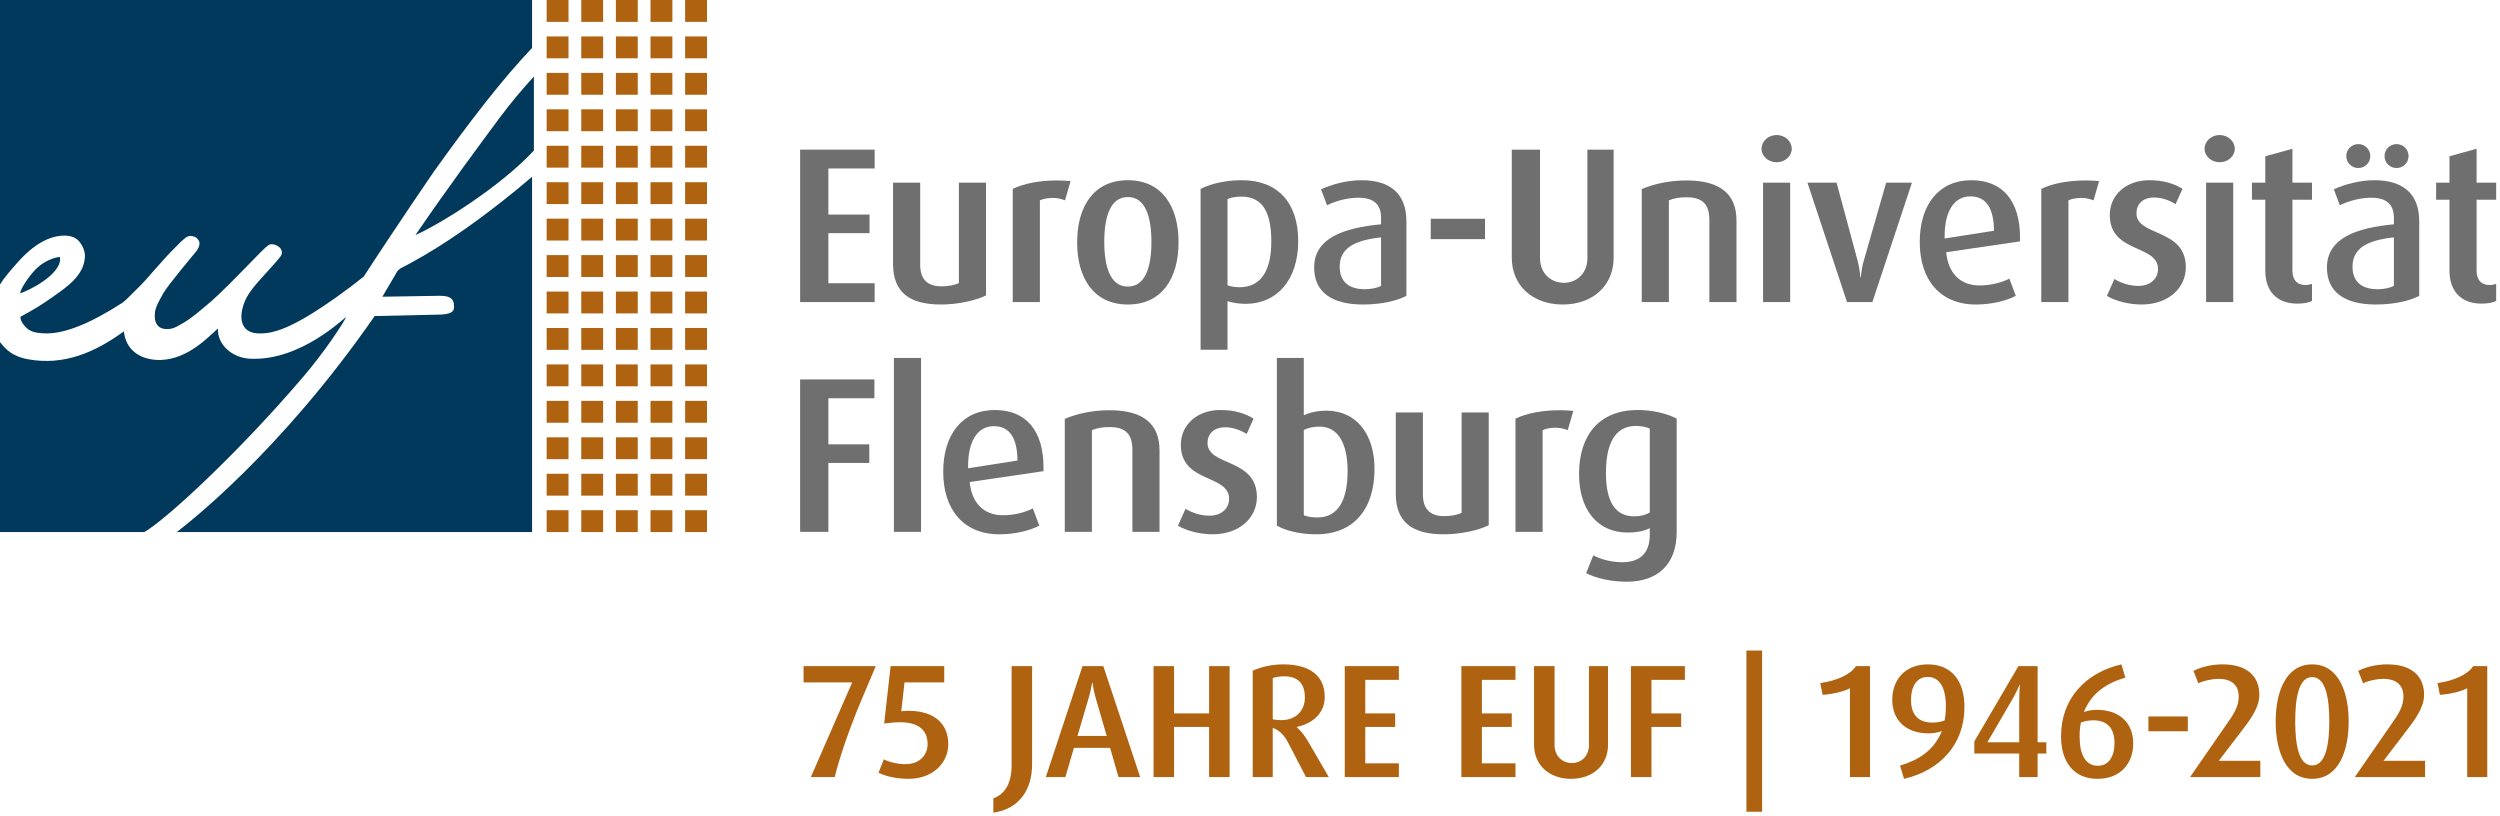<?xml version="1.0" encoding="UTF-8"?>
<svg width="1372px" height="448px" viewBox="0 0 1372 448" version="1.1" xmlns="http://www.w3.org/2000/svg" xmlns:xlink="http://www.w3.org/1999/xlink">
    <!-- Generator: Sketch 60.1 (88133) - https://sketch.com -->
    <title>EUF75_Logo_Claim</title>
    <desc>Created with Sketch.</desc>
    <g id="EUF75_Logo_Claim" stroke="none" stroke-width="1" fill="none" fill-rule="evenodd">
        <path d="M79.162,292 C89.902,286.148 130.103,249.405 166.586,206.575 C177.973,193.21 187.346,179.04 190,174 C189.162,173.99 165.093,198.408 137.008,196.851 C127.32,196.315 119.185,189.062 119.611,180.28 C114.584,184.581 103.519,197.061 88.114,197.558 C84.193,197.684 75.529,196.921 70.764,189.91 C68.39,186.416 67.981,182.162 67.991,181.836 C52.159,193.403 35.001,200.817 15.188,197.133 C4.624,195.169 1.533,189.238 0,187.785 L0,292 L79.162,292 Z" id="Path" fill="#00395B" fill-rule="nonzero"></path>
        <path d="M228,129 C242.226,122.626 274.415,102.521 293,82.62 L293,42 C286.334,49.247 280.094,56.743 274.343,64.449 C263.318,79.342 247.02,101.184 228,129 Z" id="Path" fill="#00395B" fill-rule="nonzero"></path>
        <path d="M219.763,147.307 C219.241,147.743 218.756,148.129 218.239,148.56 L209.857,162.834 L241.132,162.336 C246.131,162.336 249.175,163.253 249.175,168.088 C249.175,170.129 248.944,172.26 242.119,172.631 L205.619,173.441 C153.371,248.805 102.36,287.828 97,292 L292,292 L292,97 C286.78,101.491 281.476,105.858 276.084,110.08 C255.899,126.062 236.973,138.54 219.763,147.307 Z" id="Path" fill="#00395B" fill-rule="nonzero"></path>
        <path d="M0,0 L0,156.124 C2.38,152.225 5.879,148.312 9.576,144.119 C18.517,133.983 27.235,129.3 35.375,129.3 C38.209,129.3 41.409,130.015 43.451,132.493 C45.788,135.329 46.876,138.532 46.567,141.503 C46.142,145.619 44.773,148.899 41.254,152.926 C37.95,156.71 32.933,160.131 29.283,162.718 C23.145,167.069 19.226,169.529 11.219,173.856 C11.007,175.985 13.204,178.965 15.682,180.881 C18.391,182.693 22.325,182.972 25.69,182.972 C35.249,182.972 48.865,178.042 67.324,166.052 C68.862,165.054 72.153,161.403 75.751,157.992 C81.457,152.584 87.509,144.228 97.623,134.352 C98.56,133.159 101.703,130.55 102.032,130.322 C103.873,129.045 105.65,129.602 105.65,129.602 C107.834,130.028 108.197,130.924 108.833,131.669 C110.679,133.839 108.057,137.458 108.057,137.458 C106.74,139.151 92.31,156.238 89.634,160.901 C85.693,167.933 84.941,169.75 84.941,173.569 C84.941,178.183 87.482,180.277 90.435,180.519 C93.919,180.804 95.558,180.21 100.127,177.502 C106.265,173.866 109.285,170.779 113.066,167.782 C116.856,164.765 122.639,159.255 132.21,149.478 C143.048,138.409 145.248,135.968 147.444,134.478 C149.735,132.924 155.589,135.542 154.598,139.374 C154.134,141.168 151.994,143.102 142.93,153.24 C137.266,159.574 134.491,163.502 133.072,169.242 C131.372,176.111 133.107,182.643 141.699,182.975 C147.054,183.18 154.754,182.366 171.867,171.648 C179.11,167.114 189.306,160.096 199.648,151.72 C208.163,138.577 222.229,117.414 237.904,94.466 C258.034,66.286 275.979,43.103 292,26.309 L292,0 L0,0 Z" id="Path" fill="#00395B" fill-rule="nonzero"></path>
        <path d="M32.923,141.001 C32.731,140.98 25.426,141.545 19.032,148.372 C15.703,151.922 11.517,158.044 11,161 C14.92,159.867 34.37,150.634 32.923,141.001 Z" id="Path" fill="#00395B" fill-rule="nonzero"></path>
        <g id="Group" transform="translate(300, 0)" fill="#AF620F">
            <polygon id="Rectangle-Copy-25" transform="translate(6, 6) rotate(-270) translate(-6, -6) " points="2.07075988e-30 0 12 -2.95822839e-30 12 12 2.70616862e-16 12"></polygon>
            <polygon id="Rectangle-Copy-30" transform="translate(6, 106) rotate(-270) translate(-6, -106) " points="1.49213975e-13 100 12 100 12 112 1.49484591e-13 112"></polygon>
            <polygon id="Rectangle-Copy-35" transform="translate(6, 206) rotate(-270) translate(-6, -206) " points="2.98427949e-13 200 12 200 12 212 2.98698566e-13 212"></polygon>
            <polygon id="Rectangle-Copy-26" transform="translate(6, 26) rotate(-270) translate(-6, -26) " points="3.19744231e-14 20 12 20 12 32 3.224504e-14 32"></polygon>
            <polygon id="Rectangle-Copy-31" transform="translate(6, 126) rotate(-270) translate(-6, -126) " points="1.91846539e-13 120 12 120 12 132 1.92117156e-13 132"></polygon>
            <polygon id="Rectangle-Copy-36" transform="translate(6, 226) rotate(-270) translate(-6, -226) " points="3.41060513e-13 220 12 220 12 232 3.4133113e-13 232"></polygon>
            <polygon id="Rectangle-Copy-27" transform="translate(6, 46) rotate(-270) translate(-6, -46) " points="6.39488462e-14 40 12 40 12 52 6.42194631e-14 52"></polygon>
            <polygon id="Rectangle-Copy-32" transform="translate(6, 146) rotate(-270) translate(-6, -146) " points="2.13162821e-13 140 12 140 12 152 2.13433438e-13 152"></polygon>
            <polygon id="Rectangle-Copy-37" transform="translate(6, 246) rotate(-270) translate(-6, -246) " points="3.83693077e-13 240 12 240 12 252 3.83963694e-13 252"></polygon>
            <polygon id="Rectangle-Copy-28" transform="translate(6, 66) rotate(-270) translate(-6, -66) " points="9.59232693e-14 60 12 60 12 72 9.61938862e-14 72"></polygon>
            <polygon id="Rectangle-Copy-33" transform="translate(6, 166) rotate(-270) translate(-6, -166) " points="2.55795385e-13 160 12 160 12 172 2.56066002e-13 172"></polygon>
            <polygon id="Rectangle-Copy-38" transform="translate(6, 266) rotate(-270) translate(-6, -266) " points="3.83693077e-13 260 12 260 12 272 3.83963694e-13 272"></polygon>
            <polygon id="Rectangle-Copy-29" transform="translate(6, 86) rotate(-270) translate(-6, -86) " points="1.27897692e-13 80 12 80 12 92 1.28168309e-13 92"></polygon>
            <polygon id="Rectangle-Copy-34" transform="translate(6, 186) rotate(-270) translate(-6, -186) " points="2.98427949e-13 180 12 180 12 192 2.98698566e-13 192"></polygon>
            <polygon id="Rectangle-Copy-39" transform="translate(6, 286) rotate(-270) translate(-6, -286) " points="4.68958206e-13 280 12 280 12 292 4.69228822e-13 292"></polygon>
        </g>
        <g id="Group-Copy" transform="translate(319, 0)" fill="#AF620F">
            <polygon id="Rectangle-Copy-25" transform="translate(6, 6) rotate(-270) translate(-6, -6) " points="2.07075988e-30 0 12 -2.95822839e-30 12 12 2.70616862e-16 12"></polygon>
            <polygon id="Rectangle-Copy-30" transform="translate(6, 106) rotate(-270) translate(-6, -106) " points="1.49213975e-13 100 12 100 12 112 1.49484591e-13 112"></polygon>
            <polygon id="Rectangle-Copy-35" transform="translate(6, 206) rotate(-270) translate(-6, -206) " points="2.98427949e-13 200 12 200 12 212 2.98698566e-13 212"></polygon>
            <polygon id="Rectangle-Copy-26" transform="translate(6, 26) rotate(-270) translate(-6, -26) " points="3.19744231e-14 20 12 20 12 32 3.224504e-14 32"></polygon>
            <polygon id="Rectangle-Copy-31" transform="translate(6, 126) rotate(-270) translate(-6, -126) " points="1.91846539e-13 120 12 120 12 132 1.92117156e-13 132"></polygon>
            <polygon id="Rectangle-Copy-36" transform="translate(6, 226) rotate(-270) translate(-6, -226) " points="3.41060513e-13 220 12 220 12 232 3.4133113e-13 232"></polygon>
            <polygon id="Rectangle-Copy-27" transform="translate(6, 46) rotate(-270) translate(-6, -46) " points="6.39488462e-14 40 12 40 12 52 6.42194631e-14 52"></polygon>
            <polygon id="Rectangle-Copy-32" transform="translate(6, 146) rotate(-270) translate(-6, -146) " points="2.13162821e-13 140 12 140 12 152 2.13433438e-13 152"></polygon>
            <polygon id="Rectangle-Copy-37" transform="translate(6, 246) rotate(-270) translate(-6, -246) " points="3.83693077e-13 240 12 240 12 252 3.83963694e-13 252"></polygon>
            <polygon id="Rectangle-Copy-28" transform="translate(6, 66) rotate(-270) translate(-6, -66) " points="9.59232693e-14 60 12 60 12 72 9.61938862e-14 72"></polygon>
            <polygon id="Rectangle-Copy-33" transform="translate(6, 166) rotate(-270) translate(-6, -166) " points="2.55795385e-13 160 12 160 12 172 2.56066002e-13 172"></polygon>
            <polygon id="Rectangle-Copy-38" transform="translate(6, 266) rotate(-270) translate(-6, -266) " points="3.83693077e-13 260 12 260 12 272 3.83963694e-13 272"></polygon>
            <polygon id="Rectangle-Copy-29" transform="translate(6, 86) rotate(-270) translate(-6, -86) " points="1.27897692e-13 80 12 80 12 92 1.28168309e-13 92"></polygon>
            <polygon id="Rectangle-Copy-34" transform="translate(6, 186) rotate(-270) translate(-6, -186) " points="2.98427949e-13 180 12 180 12 192 2.98698566e-13 192"></polygon>
            <polygon id="Rectangle-Copy-39" transform="translate(6, 286) rotate(-270) translate(-6, -286) " points="4.68958206e-13 280 12 280 12 292 4.69228822e-13 292"></polygon>
        </g>
        <g id="Group-Copy-2" transform="translate(338, 0)" fill="#AF620F">
            <polygon id="Rectangle-Copy-25" transform="translate(6, 6) rotate(-270) translate(-6, -6) " points="2.07075988e-30 0 12 -2.95822839e-30 12 12 2.70616862e-16 12"></polygon>
            <polygon id="Rectangle-Copy-30" transform="translate(6, 106) rotate(-270) translate(-6, -106) " points="1.49213975e-13 100 12 100 12 112 1.49484591e-13 112"></polygon>
            <polygon id="Rectangle-Copy-35" transform="translate(6, 206) rotate(-270) translate(-6, -206) " points="2.98427949e-13 200 12 200 12 212 2.98698566e-13 212"></polygon>
            <polygon id="Rectangle-Copy-26" transform="translate(6, 26) rotate(-270) translate(-6, -26) " points="3.19744231e-14 20 12 20 12 32 3.224504e-14 32"></polygon>
            <polygon id="Rectangle-Copy-31" transform="translate(6, 126) rotate(-270) translate(-6, -126) " points="1.91846539e-13 120 12 120 12 132 1.92117156e-13 132"></polygon>
            <polygon id="Rectangle-Copy-36" transform="translate(6, 226) rotate(-270) translate(-6, -226) " points="3.41060513e-13 220 12 220 12 232 3.4133113e-13 232"></polygon>
            <polygon id="Rectangle-Copy-27" transform="translate(6, 46) rotate(-270) translate(-6, -46) " points="6.39488462e-14 40 12 40 12 52 6.42194631e-14 52"></polygon>
            <polygon id="Rectangle-Copy-32" transform="translate(6, 146) rotate(-270) translate(-6, -146) " points="2.13162821e-13 140 12 140 12 152 2.13433438e-13 152"></polygon>
            <polygon id="Rectangle-Copy-37" transform="translate(6, 246) rotate(-270) translate(-6, -246) " points="3.83693077e-13 240 12 240 12 252 3.83963694e-13 252"></polygon>
            <polygon id="Rectangle-Copy-28" transform="translate(6, 66) rotate(-270) translate(-6, -66) " points="9.59232693e-14 60 12 60 12 72 9.61938862e-14 72"></polygon>
            <polygon id="Rectangle-Copy-33" transform="translate(6, 166) rotate(-270) translate(-6, -166) " points="2.55795385e-13 160 12 160 12 172 2.56066002e-13 172"></polygon>
            <polygon id="Rectangle-Copy-38" transform="translate(6, 266) rotate(-270) translate(-6, -266) " points="3.83693077e-13 260 12 260 12 272 3.83963694e-13 272"></polygon>
            <polygon id="Rectangle-Copy-29" transform="translate(6, 86) rotate(-270) translate(-6, -86) " points="1.27897692e-13 80 12 80 12 92 1.28168309e-13 92"></polygon>
            <polygon id="Rectangle-Copy-34" transform="translate(6, 186) rotate(-270) translate(-6, -186) " points="2.98427949e-13 180 12 180 12 192 2.98698566e-13 192"></polygon>
            <polygon id="Rectangle-Copy-39" transform="translate(6, 286) rotate(-270) translate(-6, -286) " points="4.68958206e-13 280 12 280 12 292 4.69228822e-13 292"></polygon>
        </g>
        <g id="Group-Copy-3" transform="translate(357, 0)" fill="#AF620F">
            <polygon id="Rectangle-Copy-25" transform="translate(6, 6) rotate(-270) translate(-6, -6) " points="2.07075988e-30 0 12 -2.95822839e-30 12 12 2.70616862e-16 12"></polygon>
            <polygon id="Rectangle-Copy-30" transform="translate(6, 106) rotate(-270) translate(-6, -106) " points="1.49213975e-13 100 12 100 12 112 1.49484591e-13 112"></polygon>
            <polygon id="Rectangle-Copy-35" transform="translate(6, 206) rotate(-270) translate(-6, -206) " points="2.98427949e-13 200 12 200 12 212 2.98698566e-13 212"></polygon>
            <polygon id="Rectangle-Copy-26" transform="translate(6, 26) rotate(-270) translate(-6, -26) " points="3.19744231e-14 20 12 20 12 32 3.224504e-14 32"></polygon>
            <polygon id="Rectangle-Copy-31" transform="translate(6, 126) rotate(-270) translate(-6, -126) " points="1.91846539e-13 120 12 120 12 132 1.92117156e-13 132"></polygon>
            <polygon id="Rectangle-Copy-36" transform="translate(6, 226) rotate(-270) translate(-6, -226) " points="3.41060513e-13 220 12 220 12 232 3.4133113e-13 232"></polygon>
            <polygon id="Rectangle-Copy-27" transform="translate(6, 46) rotate(-270) translate(-6, -46) " points="6.39488462e-14 40 12 40 12 52 6.42194631e-14 52"></polygon>
            <polygon id="Rectangle-Copy-32" transform="translate(6, 146) rotate(-270) translate(-6, -146) " points="2.13162821e-13 140 12 140 12 152 2.13433438e-13 152"></polygon>
            <polygon id="Rectangle-Copy-37" transform="translate(6, 246) rotate(-270) translate(-6, -246) " points="3.83693077e-13 240 12 240 12 252 3.83963694e-13 252"></polygon>
            <polygon id="Rectangle-Copy-28" transform="translate(6, 66) rotate(-270) translate(-6, -66) " points="9.59232693e-14 60 12 60 12 72 9.61938862e-14 72"></polygon>
            <polygon id="Rectangle-Copy-33" transform="translate(6, 166) rotate(-270) translate(-6, -166) " points="2.55795385e-13 160 12 160 12 172 2.56066002e-13 172"></polygon>
            <polygon id="Rectangle-Copy-38" transform="translate(6, 266) rotate(-270) translate(-6, -266) " points="3.83693077e-13 260 12 260 12 272 3.83963694e-13 272"></polygon>
            <polygon id="Rectangle-Copy-29" transform="translate(6, 86) rotate(-270) translate(-6, -86) " points="1.27897692e-13 80 12 80 12 92 1.28168309e-13 92"></polygon>
            <polygon id="Rectangle-Copy-34" transform="translate(6, 186) rotate(-270) translate(-6, -186) " points="2.98427949e-13 180 12 180 12 192 2.98698566e-13 192"></polygon>
            <polygon id="Rectangle-Copy-39" transform="translate(6, 286) rotate(-270) translate(-6, -286) " points="4.68958206e-13 280 12 280 12 292 4.69228822e-13 292"></polygon>
        </g>
        <g id="Group-Copy-4" transform="translate(376, 0)" fill="#AF620F">
            <polygon id="Rectangle-Copy-25" transform="translate(6, 6) rotate(-270) translate(-6, -6) " points="2.07075988e-30 0 12 -2.95822839e-30 12 12 2.70616862e-16 12"></polygon>
            <polygon id="Rectangle-Copy-30" transform="translate(6, 106) rotate(-270) translate(-6, -106) " points="1.49213975e-13 100 12 100 12 112 1.49484591e-13 112"></polygon>
            <polygon id="Rectangle-Copy-35" transform="translate(6, 206) rotate(-270) translate(-6, -206) " points="2.98427949e-13 200 12 200 12 212 2.98698566e-13 212"></polygon>
            <polygon id="Rectangle-Copy-26" transform="translate(6, 26) rotate(-270) translate(-6, -26) " points="3.19744231e-14 20 12 20 12 32 3.224504e-14 32"></polygon>
            <polygon id="Rectangle-Copy-31" transform="translate(6, 126) rotate(-270) translate(-6, -126) " points="1.91846539e-13 120 12 120 12 132 1.92117156e-13 132"></polygon>
            <polygon id="Rectangle-Copy-36" transform="translate(6, 226) rotate(-270) translate(-6, -226) " points="3.41060513e-13 220 12 220 12 232 3.4133113e-13 232"></polygon>
            <polygon id="Rectangle-Copy-27" transform="translate(6, 46) rotate(-270) translate(-6, -46) " points="6.39488462e-14 40 12 40 12 52 6.42194631e-14 52"></polygon>
            <polygon id="Rectangle-Copy-32" transform="translate(6, 146) rotate(-270) translate(-6, -146) " points="2.13162821e-13 140 12 140 12 152 2.13433438e-13 152"></polygon>
            <polygon id="Rectangle-Copy-37" transform="translate(6, 246) rotate(-270) translate(-6, -246) " points="3.83693077e-13 240 12 240 12 252 3.83963694e-13 252"></polygon>
            <polygon id="Rectangle-Copy-28" transform="translate(6, 66) rotate(-270) translate(-6, -66) " points="9.59232693e-14 60 12 60 12 72 9.61938862e-14 72"></polygon>
            <polygon id="Rectangle-Copy-33" transform="translate(6, 166) rotate(-270) translate(-6, -166) " points="2.55795385e-13 160 12 160 12 172 2.56066002e-13 172"></polygon>
            <polygon id="Rectangle-Copy-38" transform="translate(6, 266) rotate(-270) translate(-6, -266) " points="3.83693077e-13 260 12 260 12 272 3.83963694e-13 272"></polygon>
            <polygon id="Rectangle-Copy-29" transform="translate(6, 86) rotate(-270) translate(-6, -86) " points="1.27897692e-13 80 12 80 12 92 1.28168309e-13 92"></polygon>
            <polygon id="Rectangle-Copy-34" transform="translate(6, 186) rotate(-270) translate(-6, -186) " points="2.98427949e-13 180 12 180 12 192 2.98698566e-13 192"></polygon>
            <polygon id="Rectangle-Copy-39" transform="translate(6, 286) rotate(-270) translate(-6, -286) " points="4.68958206e-13 280 12 280 12 292 4.69228822e-13 292"></polygon>
        </g>
        <path d="M458.106,426.448 C460.145,417.69 465.729,400.792 472.642,384.425 L480.619,365.582 L441,365.582 L441,374.517 L467.679,374.517 L444.988,426.448 L458.106,426.448 Z M498.7,427.421 C511.729,427.421 520.415,418.84 520.415,408.401 C520.415,397.43 513.059,390.087 498.523,390.087 C496.573,390.087 495.243,390.264 494.623,390.353 L496.396,374.517 L518.199,374.517 L518.199,365.582 L488.773,365.582 L485.228,397.077 C488.33,396.634 491.344,396.369 494.003,396.369 C504.993,396.369 509.07,401.5 509.07,408.401 C509.07,414.328 504.639,419.371 497.016,419.371 C492.762,419.371 488.064,418.309 485.051,416.717 L482.126,424.06 C486.203,426.183 492.584,427.421 498.7,427.421 Z M545.144,446 C559.148,443.965 566.416,433.703 566.416,419.371 L566.416,365.582 L555.159,365.582 L555.159,420.167 C555.159,429.456 551.703,435.826 545.144,438.126 L545.144,446 Z M584.674,426.448 L589.372,410.435 L609.226,410.435 L613.835,426.448 L625.711,426.448 L605.503,365.582 L594.069,365.582 L573.95,426.448 L584.674,426.448 Z M607.364,403.889 L591.322,403.889 L597.615,382.479 C598.324,380.09 599.033,376.552 599.387,374.605 L599.565,374.605 C599.831,376.552 600.451,380.179 601.16,382.479 L607.364,403.889 Z M644.324,426.448 L644.324,398.934 L663.558,398.934 L663.558,426.448 L674.814,426.448 L674.814,365.582 L663.558,365.582 L663.558,391.503 L644.324,391.503 L644.324,365.582 L633.068,365.582 L633.068,426.448 L644.324,426.448 Z M698.479,426.448 L698.479,399.465 C702.202,400.704 704.861,403.623 706.811,407.339 L716.738,426.448 L729.235,426.448 L717.713,406.631 C716.117,403.977 714.079,401.146 711.685,399.111 L711.685,398.934 C720.903,396.988 727.019,390.972 727.019,382.568 C727.019,370.713 718.687,364.608 704.24,364.608 C698.036,364.608 692.009,366.024 687.489,368.059 L687.489,426.448 L698.479,426.448 Z M703.177,395.219 C701.493,395.219 699.809,395.042 698.479,394.776 L698.479,372.128 C700.075,371.597 702.29,371.155 704.506,371.155 C712.217,371.155 716.117,374.959 716.117,382.833 C716.117,389.911 711.242,395.219 703.177,395.219 Z M767.702,426.448 L767.702,418.928 L749.266,418.928 L749.266,398.934 L765.663,398.934 L765.663,391.503 L749.266,391.503 L749.266,373.101 L767.702,373.101 L767.702,365.582 L738.009,365.582 L738.009,426.448 L767.702,426.448 Z M831.695,426.448 L831.695,418.928 L813.259,418.928 L813.259,398.934 L829.656,398.934 L829.656,391.503 L813.259,391.503 L813.259,373.101 L831.695,373.101 L831.695,365.582 L802.003,365.582 L802.003,426.448 L831.695,426.448 Z M862.184,427.421 C874.327,427.421 882.481,419.725 882.481,408.754 L882.481,365.582 L872.023,365.582 L872.023,408.843 C872.023,415.036 867.768,418.751 862.628,418.751 C857.487,418.751 853.144,415.036 853.144,408.843 L853.144,365.582 L841.887,365.582 L841.887,408.754 C841.887,419.725 850.042,427.421 862.184,427.421 Z M906.324,426.448 L906.324,398.934 L922.632,398.934 L922.632,391.503 L906.324,391.503 L906.324,373.101 L924.671,373.101 L924.671,365.582 L895.067,365.582 L895.067,426.448 L906.324,426.448 Z M967.037,445.469 L967.037,357 L958.44,357 L958.44,445.469 L967.037,445.469 Z M1026.244,426.448 L1026.244,365.582 L1018.533,365.582 C1015.697,370.005 1008.429,373.544 998.945,374.871 L1000.275,381.329 C1005.859,380.975 1012.24,379.383 1015.254,377.702 L1015.254,426.448 L1026.244,426.448 Z M1044.946,427.421 C1064.8,422.821 1078.095,408.489 1078.095,387.964 C1078.095,373.809 1071.093,364.608 1058.064,364.608 C1044.946,364.608 1038.476,373.632 1038.476,383.983 C1038.476,395.396 1046.098,402.473 1058.418,402.473 C1060.9,402.473 1063.559,402.031 1065.686,401.235 C1061.254,411.939 1053.189,416.982 1042.73,420.167 L1044.946,427.421 Z M1060.545,396.546 C1052.746,396.546 1048.757,392.299 1048.757,383.983 C1048.757,377.348 1051.505,371.509 1057.886,371.509 C1064.622,371.509 1067.902,377.702 1067.902,387.522 C1067.902,390.53 1067.725,392.653 1067.193,395.396 C1065.154,396.192 1062.85,396.546 1060.545,396.546 Z M1118.245,426.448 L1118.245,413.532 L1123.032,413.532 L1123.032,407.339 L1118.245,407.339 L1118.245,365.582 L1107.698,365.582 L1083.501,406.897 L1083.501,413.532 L1108.141,413.532 L1108.141,426.448 L1118.245,426.448 Z M1108.141,407.339 L1090.681,407.339 L1104.064,384.337 C1106.103,380.887 1107.61,377.525 1108.319,375.844 L1108.496,375.844 C1108.319,378.675 1108.141,381.417 1108.141,384.956 L1108.141,407.339 Z M1151.128,427.421 C1164.246,427.421 1170.716,418.398 1170.716,408.047 C1170.716,396.634 1163.094,389.557 1150.774,389.557 C1148.292,389.557 1145.722,389.999 1143.595,390.795 C1148.026,380.09 1155.915,375.048 1166.373,371.863 L1164.246,364.608 C1144.392,369.209 1131.097,383.541 1131.097,404.066 C1131.097,418.221 1138.099,427.421 1151.128,427.421 Z M1151.306,420.255 C1144.57,420.255 1141.29,414.151 1141.29,404.331 C1141.29,401.323 1141.467,399.288 1141.999,396.546 C1144.038,395.75 1146.342,395.307 1148.647,395.307 C1156.446,395.307 1160.435,399.554 1160.435,407.87 C1160.435,414.505 1157.687,420.255 1151.306,420.255 Z M1200.674,401.323 L1200.674,393.184 L1179.048,393.184 L1179.048,401.323 L1200.674,401.323 Z M1240.47,426.448 L1240.47,417.513 L1217.692,417.513 L1232.139,398.581 C1237.634,391.326 1239.939,386.106 1239.939,381.329 C1239.939,371.597 1233.734,364.608 1219.73,364.608 C1213.703,364.608 1208.031,366.024 1203.776,368.147 L1206.435,374.959 C1209.272,373.632 1213.703,372.571 1217.515,372.571 C1225.137,372.571 1228.594,376.286 1228.594,382.302 C1228.594,385.841 1227.441,389.557 1223.807,394.776 L1201.915,426.448 L1240.47,426.448 Z M1268.922,427.421 C1283.546,427.421 1288.953,411.939 1288.953,396.015 C1288.953,380.09 1283.546,364.608 1268.922,364.608 C1254.297,364.608 1248.891,380.09 1248.891,396.015 C1248.891,411.939 1254.297,427.421 1268.922,427.421 Z M1268.922,420.079 C1261.53,420.079 1259.684,408.667 1259.617,396.538 L1259.615,395.838 C1259.615,383.452 1261.388,371.597 1268.922,371.597 C1276.456,371.597 1278.317,383.452 1278.317,395.838 C1278.317,408.224 1276.456,420.079 1268.922,420.079 Z M1330.876,426.448 L1330.876,417.513 L1308.098,417.513 L1322.545,398.581 C1328.04,391.326 1330.344,386.106 1330.344,381.329 C1330.344,371.597 1324.14,364.608 1310.136,364.608 C1304.109,364.608 1298.437,366.024 1294.182,368.147 L1296.841,374.959 C1299.677,373.632 1304.109,372.571 1307.92,372.571 C1315.543,372.571 1318.999,376.286 1318.999,382.302 C1318.999,385.841 1317.847,389.557 1314.213,394.776 L1292.321,426.448 L1330.876,426.448 Z M1365,426.448 L1365,365.582 L1357.289,365.582 C1354.453,370.005 1347.185,373.544 1337.701,374.871 L1339.031,381.329 C1344.614,380.975 1350.996,379.383 1354.009,377.702 L1354.009,426.448 L1365,426.448 Z" id="75JAHREEUF|1946-2021" fill="#AF620F" fill-rule="nonzero"></path>
        <g id="Group" transform="translate(439, 74)" fill="#6F6F6F" fill-rule="nonzero">
            <polygon id="Path" points="0.114 91.779 0.114 8.12 41.002 8.12 41.002 18.456 15.616 18.456 15.616 43.747 38.196 43.747 38.196 53.96 15.616 53.96 15.616 81.443 41.002 81.443 41.002 91.779 0.114 91.779"></polygon>
            <path d="M77.352,93.116 C60.021,93.116 51.11,86.309 51.11,70.865 L51.11,26.238 L66.002,26.238 L66.002,71.348 C66.002,79.01 69.784,83.144 77.596,83.144 C81.014,83.144 84.919,82.536 87.238,81.32 L87.238,26.238 L102.129,26.238 L102.129,88.128 C96.513,90.927 86.75,93.116 77.352,93.116 Z" id="Path"></path>
            <path d="M145.485,35.965 C143.53,35.113 141.091,34.627 138.77,34.627 C136.084,34.627 133.398,35.113 131.69,35.965 L131.69,91.779 L116.801,91.779 L116.801,29.643 C122.659,26.847 130.835,25.023 141.456,25.023 C144.142,25.023 147.313,25.266 148.535,25.386 L145.485,35.965 Z" id="Path"></path>
            <path d="M179.964,93.116 C161.29,93.116 152.135,78.767 152.135,58.948 C152.135,39.249 161.29,24.9 179.964,24.9 C198.637,24.9 207.792,39.247 207.792,58.948 C207.792,78.767 198.637,93.116 179.964,93.116 Z M179.964,34.141 C170.321,34.141 167.027,44.962 167.027,58.705 C167.027,72.446 170.321,83.267 179.964,83.267 C189.606,83.267 192.901,72.446 192.901,58.705 C192.901,45.085 189.606,34.141 179.964,34.141 Z" id="Shape"></path>
            <path d="M244.536,92.751 C240.63,92.751 236.847,92.019 234.649,91.29 L234.649,117.922 L219.881,117.922 L219.881,29.643 C226.35,26.481 234.285,24.9 242.582,24.9 C262.234,24.9 273.461,37.303 273.461,58.219 C273.461,79.739 261.743,92.751 244.536,92.751 Z M242.338,33.9 C239.652,33.9 236.724,34.263 234.649,35.238 L234.649,82.538 C236.236,83.147 238.676,83.633 241.241,83.633 C252.956,83.633 258.693,74.635 258.693,58.585 C258.693,43.141 254.299,33.9 242.338,33.9 Z" id="Shape"></path>
            <path d="M309.044,93.116 C291.713,93.116 282.194,86.186 282.194,72.811 C282.194,56.761 298.182,51.046 318.93,49.101 L318.93,45.573 C318.93,37.914 314.66,34.506 306.358,34.506 C300.5,34.506 293.909,36.33 289.268,38.643 L285.974,29.889 C292.078,27.092 300.377,24.903 308.189,24.903 C323.324,24.903 332.843,31.713 332.843,47.518 L332.843,88.376 C327.35,91.17 318.928,93.116 309.044,93.116 Z M318.928,56.272 C304.283,57.853 296.225,62.23 296.225,72.323 C296.225,80.348 300.986,84.725 310.02,84.725 C313.437,84.725 316.853,83.996 318.928,82.904 L318.928,56.272 Z" id="Shape"></path>
            <polygon id="Path" points="346.187 57.244 346.187 46.057 375.967 46.057 375.967 57.244"></polygon>
            <path d="M418.612,93.116 C401.89,93.116 390.661,82.536 390.661,67.46 L390.661,8.123 L406.161,8.123 L406.161,67.582 C406.161,76.094 412.144,81.2 419.221,81.2 C426.3,81.2 432.158,76.094 432.158,67.582 L432.158,8.123 L446.561,8.123 L446.561,67.46 C446.561,82.536 435.334,93.116 418.612,93.116 Z" id="Path"></path>
            <path d="M499.098,91.779 L499.098,46.909 C499.098,38.395 495.68,34.263 486.526,34.263 C482.866,34.263 479.692,34.749 476.883,35.965 L476.883,91.779 L461.994,91.779 L461.994,29.766 C468.828,26.847 477.371,25.023 486.526,25.023 C505.687,25.023 513.989,33.048 513.989,47.029 L513.989,91.779 L499.098,91.779 Z" id="Path"></path>
            <path d="M536.012,15.051 C531.497,15.051 527.715,11.768 527.715,7.634 C527.715,3.5 531.497,0.095 536.012,0.095 C540.529,0.095 544.311,3.5 544.311,7.634 C544.311,11.768 540.529,15.051 536.012,15.051 Z M528.57,91.779 L528.57,26.238 L543.459,26.238 L543.459,91.779 L528.57,91.779 Z" id="Shape"></path>
            <path d="M588.559,91.779 L574.646,91.779 L552.921,26.238 L568.909,26.238 L580.382,68.795 C581.114,71.471 581.602,74.387 581.969,78.156 L582.213,78.156 C582.578,74.631 583.068,71.591 583.921,68.795 L596.126,26.238 L610.285,26.238 L588.559,91.779 Z" id="Path"></path>
            <path d="M629.073,64.418 C630.169,75.848 636.638,82.658 647.502,82.658 C653.485,82.658 659.954,80.957 663.737,78.89 L667.278,88.373 C661.906,91.17 653.729,93.116 645.43,93.116 C625.536,93.116 614.551,79.376 614.551,58.825 C614.551,38.277 625.048,24.9 642.867,24.9 C659.956,24.9 669.599,36.087 669.599,56.515 L669.599,58.46 L629.073,64.418 Z M642.374,33.777 C632.978,33.777 628.217,42.654 628.217,55.543 L628.217,56.881 L655.311,52.627 C655.191,40.708 651.285,33.777 642.374,33.777 Z" id="Shape"></path>
            <path d="M709.945,35.965 C707.991,35.113 705.552,34.627 703.23,34.627 C700.544,34.627 697.858,35.113 696.151,35.965 L696.151,91.779 L681.262,91.779 L681.262,29.643 C687.119,26.847 695.296,25.023 705.916,25.023 C708.602,25.023 711.774,25.266 712.996,25.386 L709.945,35.965 Z" id="Path"></path>
            <path d="M736.295,93.116 C729.339,93.116 721.771,91.17 717.254,88.373 L721.406,79.131 C725.556,81.684 730.314,82.901 734.587,82.901 C741.179,82.901 745.326,78.887 745.326,73.658 C745.326,60.038 718.844,65.147 718.844,43.99 C718.844,32.8 728.119,24.898 740.447,24.898 C747.771,24.898 753.749,26.479 758.756,29.641 L754.971,38.029 C751.43,35.839 747.16,34.384 743.254,34.384 C736.785,34.384 733.491,38.152 733.491,43.018 C733.491,55.906 760.585,51.163 760.585,72.686 C760.585,83.996 751.065,93.116 736.295,93.116 Z" id="Path"></path>
            <path d="M779.153,15.051 C774.638,15.051 770.856,11.768 770.856,7.634 C770.856,3.5 774.638,0.095 779.153,0.095 C783.669,0.095 787.452,3.5 787.452,7.634 C787.452,11.768 783.669,15.051 779.153,15.051 Z M771.708,91.779 L771.708,26.238 L786.597,26.238 L786.597,91.779 L771.708,91.779 Z" id="Shape"></path>
            <path d="M821.764,92.628 C810.781,92.628 804.189,86.061 804.189,74.51 L804.189,35.599 L796.865,35.599 L796.865,26.236 L804.189,26.236 L804.189,11.766 L819.08,7.632 L819.08,26.236 L829.819,26.236 L829.819,35.599 L819.08,35.599 L819.08,74.51 C819.08,79.494 821.52,82.415 826.157,82.415 C827.5,82.415 828.72,82.17 829.819,81.806 L829.819,91.167 C827.867,92.142 825.061,92.628 821.764,92.628 Z" id="Path"></path>
            <path d="M864.875,93.116 C847.544,93.116 838.025,86.186 838.025,72.811 C838.025,56.761 854.013,51.046 874.761,49.101 L874.761,45.573 C874.761,37.914 870.491,34.506 862.189,34.506 C856.331,34.506 849.74,36.33 845.1,38.643 L841.805,29.889 C847.909,27.092 856.208,24.903 864.02,24.903 C879.155,24.903 888.674,31.713 888.674,47.518 L888.674,88.376 C883.184,91.17 874.761,93.116 864.875,93.116 Z M855.232,18.213 C851.573,18.213 848.641,15.296 848.641,11.648 C848.641,8 851.571,5.081 855.232,5.081 C858.894,5.081 861.824,8 861.824,11.648 C861.824,15.296 858.894,18.213 855.232,18.213 Z M874.761,56.272 C860.116,57.853 852.058,62.23 852.058,72.323 C852.058,80.348 856.819,84.725 865.853,84.725 C869.271,84.725 872.686,83.996 874.761,82.904 L874.761,56.272 Z M876.227,18.213 C872.566,18.213 869.636,15.296 869.636,11.648 C869.636,8 872.563,5.081 876.227,5.081 C879.887,5.081 882.819,8 882.819,11.648 C882.819,15.296 879.887,18.213 876.227,18.213 Z" id="Shape"></path>
            <path d="M922.84,92.628 C911.857,92.628 905.266,86.061 905.266,74.51 L905.266,35.599 L897.942,35.599 L897.942,26.236 L905.266,26.236 L905.266,11.766 L920.157,7.632 L920.157,26.236 L930.896,26.236 L930.896,35.599 L920.157,35.599 L920.157,74.51 C920.157,79.494 922.596,82.415 927.234,82.415 C928.577,82.415 929.797,82.17 930.896,81.806 L930.896,91.167 C928.942,92.142 926.135,92.628 922.84,92.628 Z" id="Path"></path>
            <polygon id="Path" points="15.614 144.565 15.614 169.857 38.07 169.857 38.07 180.069 15.614 180.069 15.614 217.886 0.111 217.886 0.111 134.23 40.877 134.23 40.877 144.565 15.614 144.565"></polygon>
            <polygon id="Path" points="51.574 217.886 51.574 122.434 66.462 122.434 66.462 217.886"></polygon>
            <path d="M93.157,190.527 C94.256,201.958 100.725,208.768 111.587,208.768 C117.568,208.768 124.036,207.067 127.819,204.999 L131.36,214.483 C125.99,217.279 117.814,219.226 109.515,219.226 C89.621,219.226 78.636,205.486 78.636,184.935 C78.636,164.387 89.133,151.012 106.952,151.012 C124.039,151.012 133.681,162.199 133.681,182.627 L133.681,184.572 L93.157,190.527 Z M106.461,159.884 C97.063,159.884 92.302,168.762 92.302,181.65 L92.302,182.988 L119.398,178.734 C119.275,166.817 115.37,159.884 106.461,159.884 Z" id="Shape"></path>
            <path d="M182.455,217.886 L182.455,173.019 C182.455,164.505 179.037,160.373 169.883,160.373 C166.223,160.373 163.049,160.859 160.24,162.074 L160.24,217.886 L145.351,217.886 L145.351,155.873 C152.185,152.956 160.728,151.13 169.883,151.13 C189.044,151.13 197.346,159.158 197.346,173.141 L197.346,217.888 L182.455,217.888 L182.455,217.886 Z" id="Path"></path>
            <path d="M226.498,219.224 C219.541,219.224 211.974,217.277 207.457,214.481 L211.609,205.238 C215.759,207.791 220.52,209.008 224.79,209.008 C231.382,209.008 235.529,204.995 235.529,199.765 C235.529,186.145 209.041,191.254 209.041,170.097 C209.041,158.907 218.319,151.007 230.648,151.007 C237.971,151.007 243.949,152.588 248.957,155.75 L245.172,164.139 C241.63,161.949 237.36,160.493 233.454,160.493 C226.986,160.493 223.691,164.262 223.691,169.127 C223.691,182.016 250.785,177.273 250.785,198.796 C250.785,210.103 241.266,219.224 226.498,219.224 Z" id="Path"></path>
            <path d="M283.354,219.224 C274.567,219.224 266.632,217.277 261.751,214.481 L261.751,122.434 L276.519,122.434 L276.519,153.929 C280.06,152.227 284.451,151.375 288.968,151.375 C304.956,151.375 315.33,163.778 315.33,183.354 C315.33,205.363 303.98,219.224 283.354,219.224 Z M285.185,160.13 C282.011,160.13 278.961,160.736 276.519,161.952 L276.519,208.765 C278.47,209.617 281.398,209.981 284.084,209.981 C295.68,209.981 300.562,199.891 300.562,184.567 C300.562,169.127 295.192,160.13 285.185,160.13 Z" id="Shape"></path>
            <path d="M353.244,219.224 C335.913,219.224 327.005,212.416 327.005,196.972 L327.005,152.348 L341.894,152.348 L341.894,197.458 C341.894,205.12 345.679,209.254 353.491,209.254 C356.908,209.254 360.814,208.645 363.131,207.43 L363.131,152.348 L378.022,152.348 L378.022,214.238 C372.406,217.036 362.645,219.224 353.244,219.224 Z" id="Path"></path>
            <path d="M421.377,162.074 C419.423,161.222 416.983,160.736 414.662,160.736 C411.976,160.736 409.29,161.222 407.582,162.074 L407.582,217.886 L392.694,217.886 L392.694,155.75 C398.551,152.952 406.727,151.128 417.348,151.128 C420.034,151.128 423.205,151.373 424.428,151.493 L421.377,162.074 Z" id="Path"></path>
            <path d="M453.821,245.246 C445.154,245.246 436.613,243.3 431.485,240.503 L435.391,230.774 C439.42,232.964 445.401,234.543 451.258,234.543 C462.241,234.543 466.393,228.344 466.393,219.464 L466.393,215.819 C463.83,217.277 459.678,218.249 454.065,218.249 C437.954,218.249 427.579,205.969 427.579,186.148 C427.579,164.505 438.93,151.01 459.801,151.01 C467.859,151.01 476.036,152.954 481.161,155.753 L481.161,218.008 C481.159,235.64 470.784,245.246 453.821,245.246 Z M466.391,161.222 C464.437,160.25 461.63,159.762 458.702,159.762 C447.352,159.762 442.345,169.491 442.345,185.419 C442.345,200.983 447.106,209.374 457.968,209.374 C461.265,209.374 464.316,208.522 466.391,207.305 L466.391,161.222 Z" id="Shape"></path>
        </g>
    </g>
</svg>